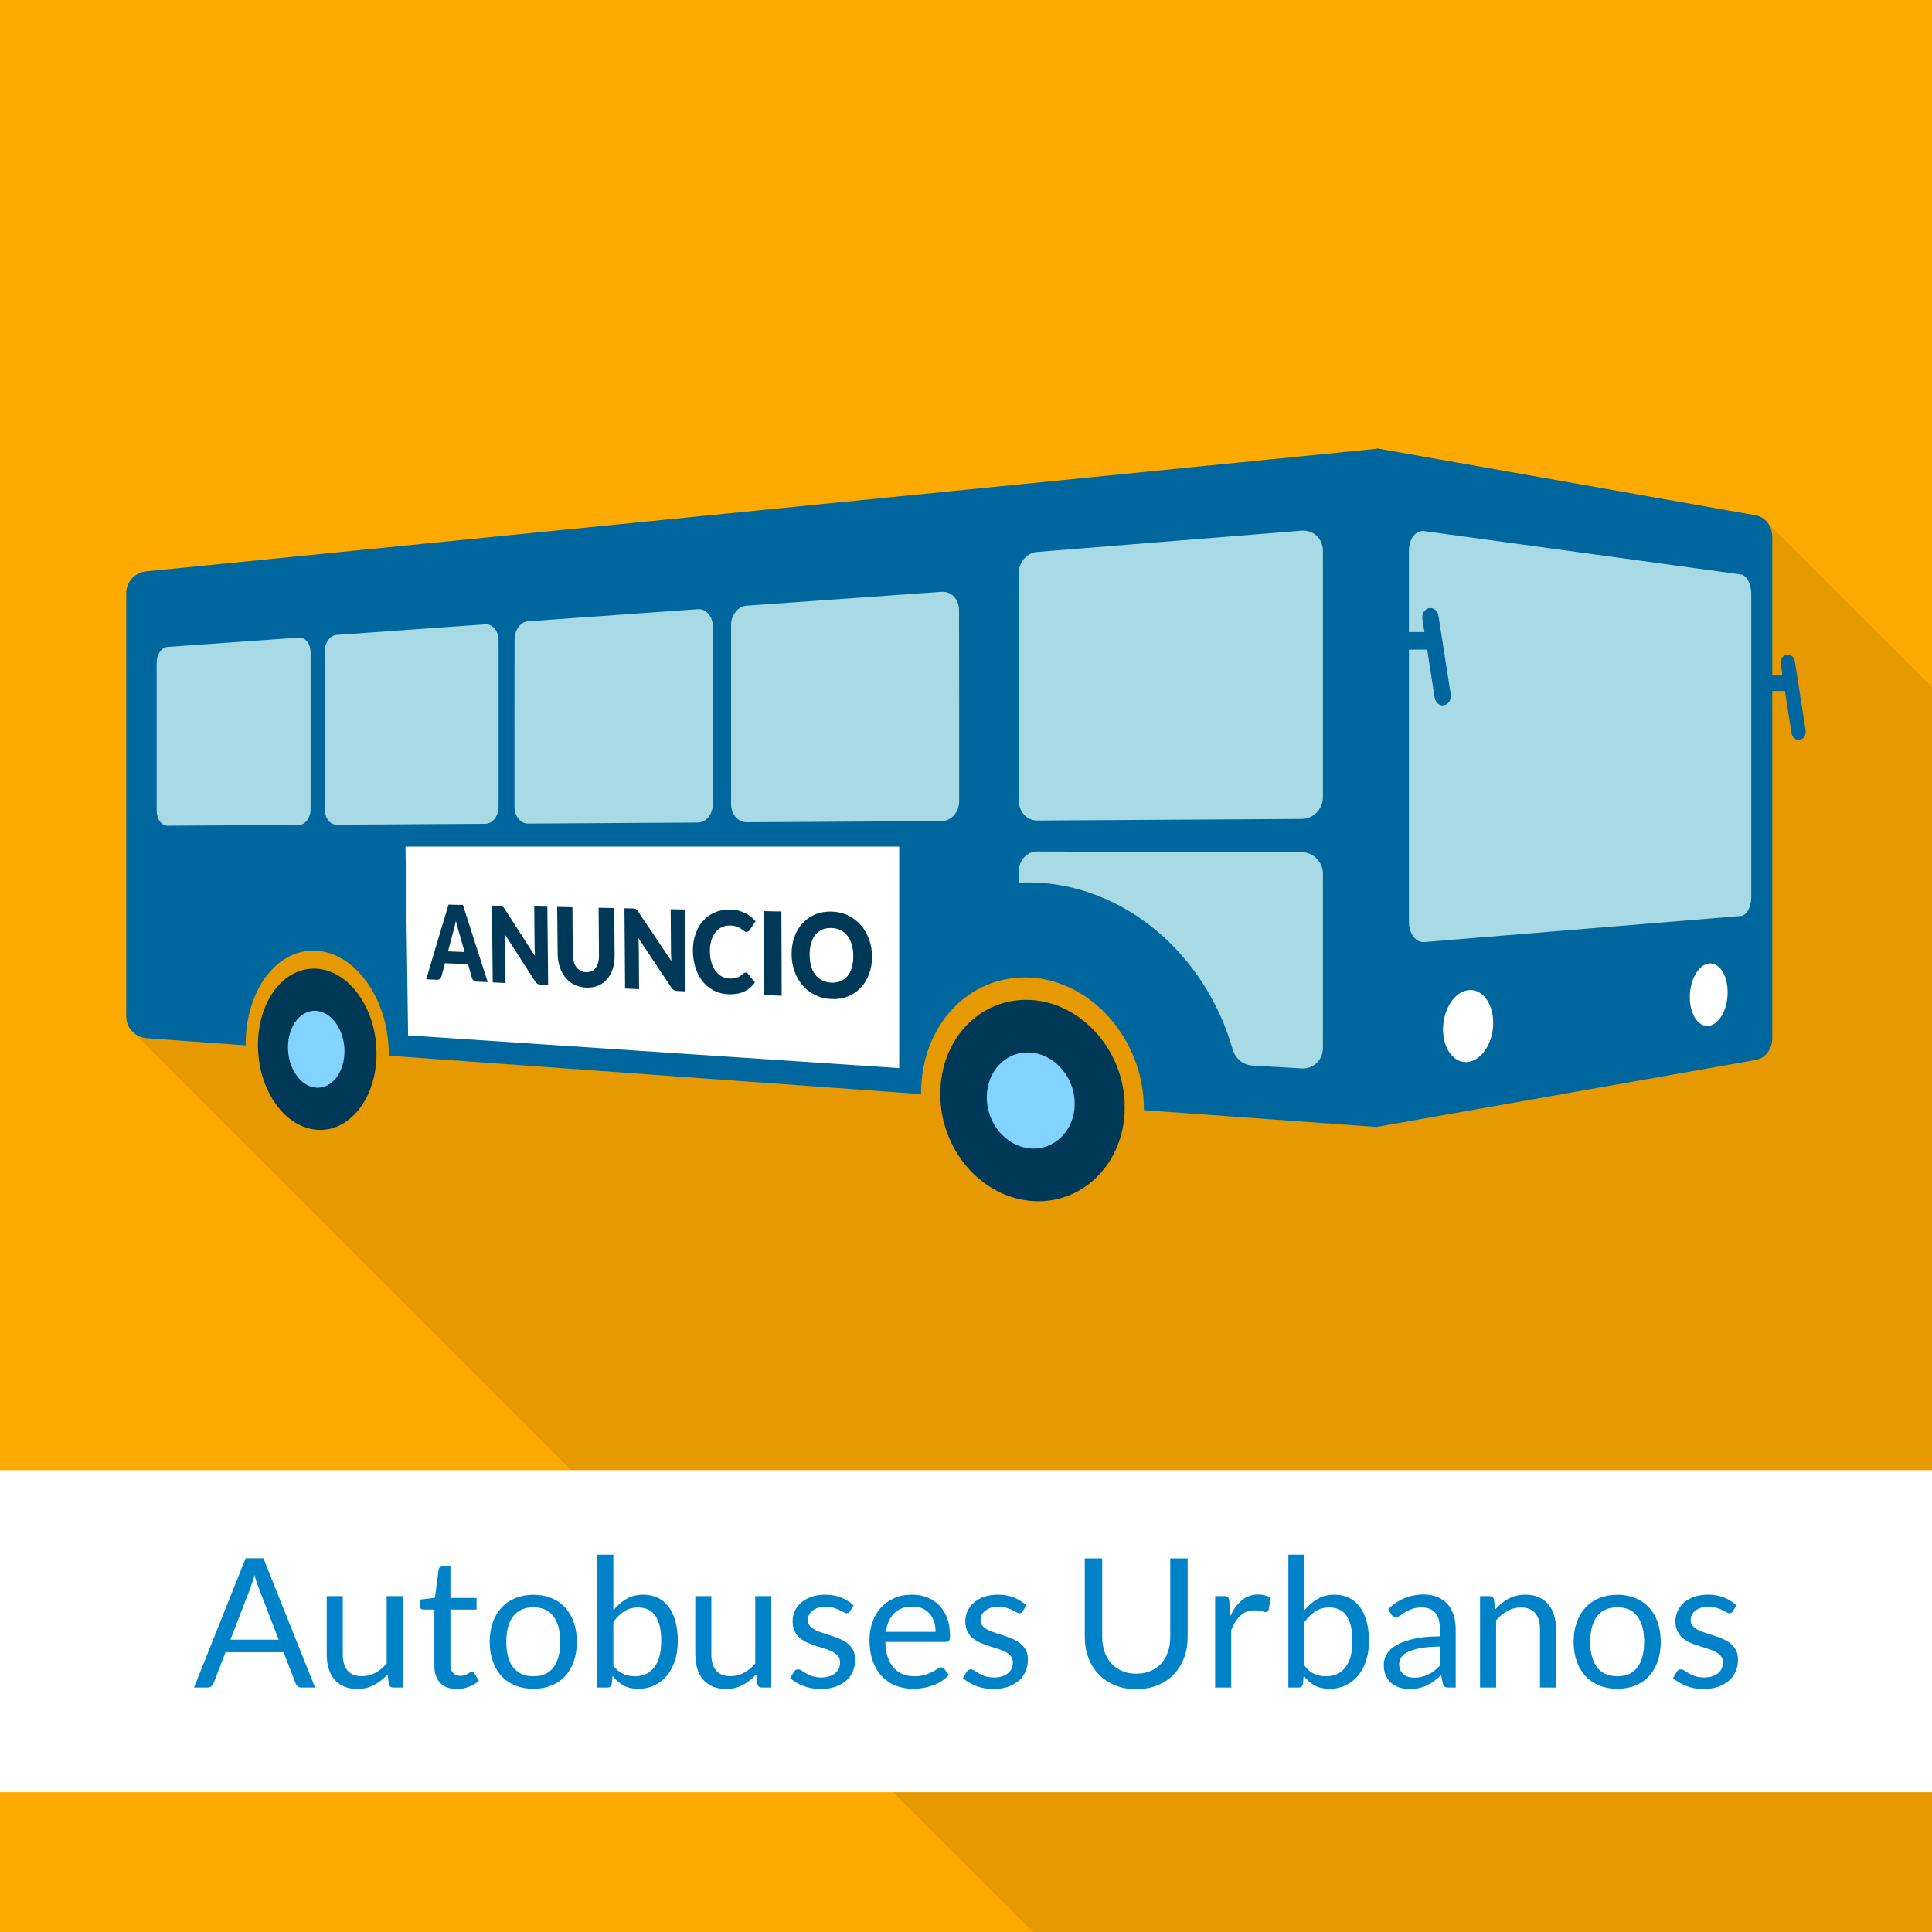 <?xml version="1.0" encoding="UTF-8"?>
<!DOCTYPE svg PUBLIC "-//W3C//DTD SVG 1.1//EN" "http://www.w3.org/Graphics/SVG/1.1/DTD/svg11.dtd">
<!-- Creator: CorelDRAW X7 -->
<svg xmlns="http://www.w3.org/2000/svg" xml:space="preserve" width="300px" height="300px" version="1.1" style="shape-rendering:geometricPrecision; text-rendering:geometricPrecision; image-rendering:optimizeQuality; fill-rule:evenodd; clip-rule:evenodd"
viewBox="0 0 131643 131643"
 xmlns:xlink="http://www.w3.org/1999/xlink">
 <defs>
  <style type="text/css">
   <![CDATA[
    .fil2 {fill:none}
    .fil6 {fill:#A8DAE5}
    .fil7 {fill:#003957}
    .fil5 {fill:#00679E}
    .fil9 {fill:#82D3FF}
    .fil1 {fill:#E69900}
    .fil0 {fill:#FFAA00}
    .fil8 {fill:white}
    .fil3 {fill:white}
    .fil4 {fill:#0082C8;fill-rule:nonzero}
   ]]>
  </style>
    <clipPath id="id0">
     <path d="M0 0l131643 0 0 131643 -131643 0 0 -131643z"/>
    </clipPath>
 </defs>
 <g id="Capa_x0020_1">
  <g id="_331797090512">
   <polygon class="fil0" points="0,0 131643,0 131643,131643 0,131643 "/>
   <g style="clip-path:url(#id0)">
    <g>
     <path id="1" class="fil1" d="M120446 35621c-233,-233 -479,-449 -805,-506 -3378,-596 -6977,-1232 -10813,-1910 -4607,-814 -9597,-1695 -15013,-2652l0 28c-19300,1922 -36027,3588 -50632,5043 -12316,1227 -23337,2325 -33236,3311 -765,77 -1343,715 -1343,1484 0,4816 0,9631 0,14440 0,4796 0,9598 0,14395 0,450 219,832 515,1128l131636 131638c222,221 540,340 876,364l4615 333c69,52 139,101 211,147 367,538 808,983 1303,1303 367,538 809,984 1304,1304 367,537 808,983 1302,1303 710,1038 1696,1734 2808,1845 2228,222 4124,-2093 4124,-5188 0,-386 -30,-765 -86,-1132l855 62c45,371 70,750 70,1135 0,27 -1,53 -1,80l16681 1203 17600 1270c296,333 622,636 971,904 380,492 818,931 1304,1303 379,492 818,932 1303,1304 380,492 818,931 1304,1303 1106,1433 2709,2421 4539,2603 3472,346 6442,-2496 6442,-6377 0,-814 -132,-1602 -372,-2340l306 22c44,366 67,739 67,1116 0,33 -1,65 -1,98l1238 89c44,367 67,739 67,1117 0,32 -1,65 -1,97l15874 1145 0 -7c5413,-956 10403,-1837 15016,-2652 3836,-677 7434,-1314 10811,-1909 647,-115 1116,-733 1116,-1474 0,-5688 0,-11382 0,-17072l0 -5078 10 60c46,299 300,500 565,447 0,0 0,0 0,0 264,-52 442,-339 395,-638l-216 -1386 109 0 450 2881c47,298 301,499 565,447l0 0c264,-53 442,-340 396,-639l-737 -4718c-46,-298 -301,-499 -565,-446l0 0c-264,52 -442,339 -396,638l123 787 -109 0 -356 -2282c-26,-165 -115,-300 -234,-379l0 -6782c0,-417 -136,-808 -395,-1068l-131560 -131542z"/>
    </g>
   </g>
   <polygon class="fil2" points="0,0 131643,0 131643,131643 0,131643 "/>
   <rect class="fil3" y="100176" width="131643" height="21941"/>
   <path class="fil4" d="M21469 114987l-921 0c-106,0 -193,-26 -258,-80 -66,-53 -115,-121 -147,-202l-824 -2126 -3950 0 -823 2126c-29,73 -78,139 -147,196 -70,58 -156,86 -259,86l-921 0 3520 -8809 1210 0 3520 8809zm-5768 -3262l3287 0 -1383 -3586c-90,-221 -178,-497 -264,-829 -45,168 -88,321 -131,463 -43,141 -86,266 -127,372l-1382 3580z"/>
   <path id="1" class="fil4" d="M23356 108758l0 3972c0,471 108,838 325,1096 217,258 545,387 983,387 320,0 621,-76 903,-227 283,-152 543,-363 780,-633l0 -4595 1094 0 0 6229 -651 0c-156,0 -254,-76 -295,-227l-86 -670c-271,299 -574,539 -910,721 -335,182 -720,274 -1154,274 -340,0 -639,-57 -899,-170 -260,-112 -480,-270 -656,-475 -176,-204 -307,-454 -395,-745 -88,-291 -133,-612 -133,-965l0 -3972 1094 0z"/>
   <path id="2" class="fil4" d="M31127 115085c-492,0 -868,-137 -1133,-411 -264,-275 -397,-670 -397,-1188l0 -3811 -749 0c-66,0 -121,-20 -166,-59 -45,-39 -68,-99 -68,-180l0 -439 1020 -129 252 -1923c8,-61 35,-112 80,-151 45,-39 102,-57 172,-57l553 0 0 2144 1781 0 0 794 -1781 0 0 3739c0,263 63,457 190,584 127,127 291,190 492,190 114,0 215,-16 299,-47 84,-30 155,-63 217,-100 61,-37 114,-72 157,-102 43,-31 80,-45 113,-45 57,0 109,34 154,106l319 528c-188,175 -416,310 -682,410 -266,98 -540,147 -823,147z"/>
   <path id="3" class="fil4" d="M36343 108666c454,0 866,75 1232,227 367,151 678,366 934,645 256,278 453,614 590,1009 137,396 205,838 205,1325 0,492 -68,934 -205,1327 -137,394 -334,729 -590,1008 -256,278 -567,491 -934,641 -366,149 -778,225 -1232,225 -455,0 -865,-76 -1231,-225 -367,-150 -680,-363 -938,-641 -258,-279 -457,-614 -596,-1008 -139,-393 -209,-835 -209,-1327 0,-487 70,-929 209,-1325 139,-395 338,-731 596,-1009 258,-279 571,-494 938,-645 366,-152 776,-227 1231,-227zm0 5553c614,0 1073,-207 1376,-618 303,-412 454,-987 454,-1727 0,-741 -151,-1318 -454,-1734 -303,-414 -762,-620 -1376,-620 -312,0 -582,53 -811,159 -230,107 -420,260 -574,461 -153,201 -268,448 -344,741 -76,293 -114,625 -114,993 0,369 38,701 114,992 76,290 191,536 344,735 154,198 344,350 574,458 229,107 499,160 811,160z"/>
   <path id="4" class="fil4" d="M40692 114987l0 -9055 1100 0 0 3788c258,-317 555,-575 889,-770 333,-194 714,-291 1144,-291 361,0 686,68 977,203 291,135 539,338 743,606 205,269 363,600 473,996 111,397 166,851 166,1368 0,460 -61,886 -184,1283 -123,396 -299,738 -530,1026 -232,289 -514,516 -848,682 -334,166 -711,250 -1128,250 -402,0 -742,-78 -1022,-235 -281,-156 -527,-375 -735,-656l-56 570c-33,157 -127,235 -282,235l-707 0zm2777 -5455c-356,0 -668,86 -936,260 -268,172 -516,418 -741,733l0 2967c196,266 416,455 655,563 240,109 506,164 801,164 581,0 1028,-207 1339,-620 311,-414 467,-1004 467,-1770 0,-405 -35,-753 -107,-1044 -71,-291 -176,-530 -311,-717 -135,-186 -301,-321 -497,-407 -197,-86 -420,-129 -670,-129z"/>
   <path id="5" class="fil4" d="M48470 108758l0 3972c0,471 108,838 325,1096 217,258 545,387 983,387 320,0 621,-76 903,-227 283,-152 543,-363 780,-633l0 -4595 1094 0 0 6229 -651 0c-156,0 -254,-76 -295,-227l-86 -670c-270,299 -574,539 -909,721 -336,182 -721,274 -1155,274 -340,0 -639,-57 -899,-170 -260,-112 -479,-270 -656,-475 -176,-204 -307,-454 -395,-745 -88,-291 -133,-612 -133,-965l0 -3972 1094 0z"/>
   <path id="6" class="fil4" d="M57918 109790c-49,90 -125,135 -227,135 -62,0 -131,-23 -209,-68 -78,-45 -172,-96 -285,-151 -112,-55 -247,-107 -403,-154 -156,-47 -340,-69 -553,-69 -184,0 -350,22 -498,69 -147,47 -272,113 -376,195 -105,82 -185,176 -240,285 -55,108 -84,227 -84,354 0,160 47,293 139,399 93,107 213,199 365,276 151,78 323,146 516,205 192,60 391,123 594,191 202,67 399,143 592,225 192,82 364,184 516,307 151,123 274,273 366,451 92,178 137,393 137,643 0,286 -51,551 -153,794 -103,244 -254,455 -455,633 -200,178 -446,319 -737,422 -291,102 -627,153 -1007,153 -435,0 -828,-69 -1180,-208 -352,-140 -651,-318 -897,-535l258 -428c33,-53 72,-94 117,-125 45,-28 104,-43 178,-43 74,0 151,29 233,86 82,58 183,121 299,191 117,69 258,133 424,190 166,57 373,86 623,86 213,0 399,-29 559,-84 160,-55 293,-129 399,-223 107,-94 186,-203 238,-326 51,-123 75,-256 75,-395 0,-172 -45,-313 -137,-426 -92,-113 -215,-209 -366,-289 -152,-81 -324,-151 -518,-210 -195,-60 -394,-121 -596,-187 -203,-65 -402,-141 -596,-225 -195,-84 -369,-189 -520,-316 -152,-126 -273,-284 -365,-470 -92,-187 -139,-414 -139,-680 0,-238 49,-467 147,-686 99,-219 242,-412 430,-578 189,-166 420,-299 695,-397 274,-98 587,-148 940,-148 409,0 778,66 1103,195 326,131 606,309 844,537l-246 399z"/>
   <path id="7" class="fil4" d="M62151 108659c373,0 717,64 1032,189 315,125 588,305 817,540 230,236 410,529 539,875 129,346 192,741 192,1186 0,172 -18,286 -55,344 -37,57 -106,86 -209,86l-4141 0c9,393 62,737 160,1028 99,292 234,534 406,731 172,194 376,340 614,436 238,96 504,145 799,145 274,0 512,-33 710,-96 199,-64 369,-133 512,-207 143,-74 264,-141 360,-205 97,-65 179,-96 248,-96 90,0 160,35 209,104l307 402c-135,162 -297,303 -485,424 -188,121 -389,219 -604,297 -215,75 -438,135 -668,174 -229,39 -456,57 -682,57 -430,0 -825,-74 -1187,-219 -363,-145 -676,-358 -940,-639 -264,-280 -471,-629 -619,-1042 -147,-414 -221,-889 -221,-1428 0,-434 68,-839 201,-1216 133,-377 323,-704 573,-981 250,-276 555,-493 916,-651 360,-158 766,-238 1216,-238zm25 811c-529,0 -944,152 -1248,457 -303,303 -491,725 -565,1264l3385 0c0,-254 -35,-486 -104,-695 -70,-211 -172,-393 -307,-544 -135,-154 -299,-273 -494,-357 -194,-84 -418,-125 -667,-125z"/>
   <path id="8" class="fil4" d="M69689 109790c-49,90 -125,135 -227,135 -62,0 -131,-23 -209,-68 -78,-45 -172,-96 -285,-151 -112,-55 -248,-107 -403,-154 -156,-47 -340,-69 -553,-69 -184,0 -350,22 -498,69 -147,47 -272,113 -377,195 -104,82 -184,176 -239,285 -55,108 -84,227 -84,354 0,160 47,293 139,399 92,107 213,199 365,276 151,78 323,146 516,205 192,60 391,123 594,191 202,67 399,143 591,225 193,82 365,184 516,307 152,123 275,273 367,451 92,178 137,393 137,643 0,286 -51,551 -153,794 -103,244 -254,455 -455,633 -201,178 -446,319 -737,422 -291,102 -627,153 -1008,153 -434,0 -827,-69 -1179,-208 -353,-140 -651,-318 -897,-535l258 -428c33,-53 72,-94 117,-125 45,-28 104,-43 178,-43 73,0 151,29 233,86 82,58 182,121 299,191 117,69 258,133 424,190 166,57 373,86 623,86 212,0 399,-29 559,-84 159,-55 292,-129 399,-223 106,-94 186,-203 237,-326 52,-123 76,-256 76,-395 0,-172 -45,-313 -137,-426 -92,-113 -215,-209 -367,-289 -151,-81 -323,-151 -518,-210 -194,-60 -393,-121 -596,-187 -202,-65 -401,-141 -595,-225 -195,-84 -369,-189 -521,-316 -151,-126 -272,-284 -364,-470 -92,-187 -139,-414 -139,-680 0,-238 49,-467 147,-686 98,-219 242,-412 430,-578 189,-166 420,-299 694,-397 275,-98 588,-148 940,-148 410,0 778,66 1104,195 326,131 606,309 844,537l-246 399z"/>
   <path id="9" class="fil4" d="M77423 114041c365,0 691,-61 977,-184 287,-123 531,-295 729,-516 199,-221 350,-486 455,-793 104,-307 156,-645 156,-1013l0 -5351 1185 0 0 5355c0,507 -80,979 -242,1413 -161,434 -393,811 -694,1128 -301,317 -669,567 -1103,747 -435,181 -922,271 -1463,271 -540,0 -1028,-90 -1462,-271 -434,-180 -802,-430 -1105,-747 -304,-317 -535,-694 -697,-1128 -161,-434 -243,-906 -243,-1413l0 -5355 1185 0 0 5344c0,369 53,707 158,1014 104,307 256,571 455,793 198,221 442,393 731,518 288,125 614,188 978,188z"/>
   <path id="10" class="fil4" d="M82799 114987l0 -6229 626 0c119,0 201,24 246,71 45,47 76,131 92,248l74 1032c213,-460 477,-819 791,-1075 313,-258 679,-387 1101,-387 172,0 328,21 467,60 139,40 269,96 387,167l-141 818c-29,102 -92,153 -191,153 -57,0 -145,-20 -264,-59 -118,-39 -284,-58 -497,-58 -381,0 -699,115 -955,346 -255,232 -471,568 -643,1008l0 3905 -1093 0z"/>
   <path id="11" class="fil4" d="M87787 114987l0 -9055 1100 0 0 3788c258,-317 555,-575 889,-770 334,-194 714,-291 1145,-291 360,0 686,68 976,203 291,135 539,338 744,606 204,269 362,600 473,996 110,397 166,851 166,1368 0,460 -62,886 -185,1283 -123,396 -299,738 -530,1026 -232,289 -514,516 -848,682 -334,166 -710,250 -1128,250 -402,0 -742,-78 -1022,-235 -281,-156 -526,-375 -735,-656l-55 570c-33,157 -127,235 -283,235l-707 0zm2777 -5455c-356,0 -667,86 -936,260 -268,172 -516,418 -741,733l0 2967c197,266 416,455 655,563 240,109 506,164 801,164 582,0 1028,-207 1339,-620 312,-414 467,-1004 467,-1770 0,-405 -35,-753 -106,-1044 -72,-291 -176,-530 -312,-717 -135,-186 -301,-321 -497,-407 -197,-86 -420,-129 -670,-129z"/>
   <path id="12" class="fil4" d="M99189 114987l-485 0c-106,0 -192,-16 -258,-49 -65,-33 -108,-104 -129,-211l-123 -579c-164,147 -323,280 -479,397 -156,119 -319,217 -491,297 -172,80 -355,141 -549,182 -195,41 -412,61 -649,61 -242,0 -467,-34 -678,-102 -211,-68 -395,-170 -551,-305 -156,-135 -279,-307 -371,-516 -92,-207 -139,-453 -139,-737 0,-248 68,-486 203,-713 135,-229 354,-432 655,-610 301,-176 694,-322 1182,-434 487,-113 1083,-170 1787,-170l0 -490c0,-485 -102,-854 -309,-1101 -207,-250 -514,-375 -919,-375 -267,0 -490,33 -672,100 -182,68 -340,144 -473,228 -133,83 -248,159 -344,227 -96,67 -193,102 -287,102 -73,0 -137,-18 -192,-57 -55,-39 -101,-86 -133,-144l-197 -344c344,-333 715,-583 1112,-749 397,-166 838,-248 1321,-248 348,0 657,58 928,172 270,115 497,275 681,479 185,205 324,453 418,746 94,291 141,610 141,958l0 3985zm-2838 -676c193,0 369,-18 529,-57 159,-39 311,-92 452,-164 141,-69 277,-155 406,-258 129,-100 253,-215 376,-344l0 -1290c-503,0 -931,33 -1284,96 -352,64 -639,146 -860,250 -221,103 -381,223 -481,363 -100,139 -151,294 -151,469 0,163 26,305 79,423 54,119 125,218 215,293 91,76 197,131 320,166 123,35 256,53 399,53z"/>
   <path id="13" class="fil4" d="M100848 114987l0 -6229 651 0c156,0 254,76 295,227l86 678c270,-301 574,-543 907,-727 334,-184 719,-277 1157,-277 340,0 641,58 901,170 260,113 477,273 652,480 174,206 305,456 395,747 90,291 135,612 135,965l0 3966 -1094 0 0 -3966c0,-471 -106,-838 -321,-1098 -215,-260 -545,-391 -987,-391 -324,0 -625,78 -905,233 -281,156 -541,369 -778,635l0 4587 -1094 0z"/>
   <path id="14" class="fil4" d="M110198 108666c455,0 867,75 1233,227 367,151 678,366 934,645 256,278 452,614 590,1009 137,396 205,838 205,1325 0,492 -68,934 -205,1327 -138,394 -334,729 -590,1008 -256,278 -567,491 -934,641 -366,149 -778,225 -1233,225 -454,0 -864,-76 -1230,-225 -367,-150 -680,-363 -938,-641 -258,-279 -457,-614 -596,-1008 -139,-393 -209,-835 -209,-1327 0,-487 70,-929 209,-1325 139,-395 338,-731 596,-1009 258,-279 571,-494 938,-645 366,-152 776,-227 1230,-227zm0 5553c615,0 1073,-207 1376,-618 304,-412 455,-987 455,-1727 0,-741 -151,-1318 -455,-1734 -303,-414 -761,-620 -1376,-620 -311,0 -581,53 -811,159 -229,107 -419,260 -573,461 -153,201 -268,448 -344,741 -76,293 -115,625 -115,993 0,369 39,701 115,992 76,290 191,536 344,735 154,198 344,350 573,458 230,107 500,160 811,160z"/>
   <path id="15" class="fil4" d="M118074 109790c-49,90 -125,135 -227,135 -62,0 -131,-23 -209,-68 -78,-45 -172,-96 -285,-151 -112,-55 -247,-107 -403,-154 -156,-47 -340,-69 -553,-69 -184,0 -350,22 -497,69 -148,47 -273,113 -377,195 -105,82 -185,176 -240,285 -55,108 -84,227 -84,354 0,160 47,293 139,399 93,107 213,199 365,276 151,78 323,146 516,205 192,60 391,123 594,191 203,67 399,143 592,225 192,82 364,184 516,307 151,123 274,273 366,451 92,178 137,393 137,643 0,286 -51,551 -153,794 -103,244 -254,455 -455,633 -200,178 -446,319 -737,422 -291,102 -627,153 -1007,153 -435,0 -828,-69 -1180,-208 -352,-140 -651,-318 -897,-535l258 -428c33,-53 72,-94 117,-125 45,-28 104,-43 178,-43 74,0 151,29 233,86 82,58 183,121 299,191 117,69 258,133 424,190 166,57 373,86 623,86 213,0 399,-29 559,-84 160,-55 293,-129 399,-223 107,-94 186,-203 238,-326 51,-123 75,-256 75,-395 0,-172 -45,-313 -137,-426 -92,-113 -215,-209 -366,-289 -152,-81 -324,-151 -518,-210 -195,-60 -394,-121 -596,-187 -203,-65 -402,-141 -596,-225 -195,-84 -369,-189 -520,-316 -152,-126 -273,-284 -365,-470 -92,-187 -139,-414 -139,-680 0,-238 49,-467 147,-686 99,-219 242,-412 430,-578 189,-166 420,-299 695,-397 274,-98 587,-148 940,-148 409,0 778,66 1103,195 326,131 606,309 844,537l-246 399z"/>
   <path class="fil5" d="M119642 35115c-3379,-596 -6978,-1232 -10814,-1910 -4607,-814 -9597,-1695 -15013,-2652l0 28c-19300,1922 -36027,3588 -50632,5043 -12316,1227 -23337,2325 -33236,3311 -765,77 -1343,715 -1343,1484 0,4816 0,9631 0,14440 0,4796 0,9598 0,14395 0,784 602,1431 1384,1487l6751 488c0,-28 -1,-56 -1,-84 0,-3633 2084,-6487 4775,-6368 2691,119 4980,3291 4980,7076 0,27 0,53 0,79l16681 1204 19590 1414c0,-35 -1,-70 -1,-105 0,-4509 3200,-8024 7389,-7838 4188,186 7790,4195 7790,8941 0,32 -1,65 -1,97l15874 1145 0 -7c5413,-956 10403,-1837 15015,-2652 3837,-677 7435,-1314 10811,-1909 648,-115 1117,-734 1117,-1474 0,-5688 0,-11382 0,-17072l0 -6595 863 0 450 2881c46,298 301,499 565,447l0 0c264,-53 442,-340 396,-639l-737 -4718c-46,-298 -301,-499 -565,-447l0 0c-264,53 -442,340 -396,639l123 787 -699 0 0 -9443c0,-740 -469,-1359 -1116,-1473z"/>
   <path class="fil6" d="M90143 59541c0,3959 0,7914 0,11868 0,814 -648,1437 -1449,1390 -1133,-66 -2267,-133 -3366,-197 -630,-36 -1159,-480 -1338,-1105 -1866,-6541 -7464,-11300 -13804,-11371 -256,-2 -520,4 -767,16 0,-253 0,-512 0,-770 0,-746 563,-1353 1244,-1351 5727,14 11717,30 18031,46 801,3 1449,665 1449,1474zm-19480 -21932c5727,-460 11717,-942 18023,-1450 801,-64 1457,544 1457,1353 0,2802 0,5604 0,8406 0,2801 0,5603 0,8405 0,809 -648,1474 -1449,1478 -6314,38 -12304,74 -18031,108 -681,4 -1244,-601 -1244,-1347 0,-2583 -8,-5166 -8,-7749 0,-2583 0,-5166 0,-7749 0,-746 562,-1400 1252,-1455z"/>
   <path class="fil6" d="M50860 41272c4269,-304 8683,-618 13302,-947 656,-47 1184,515 1184,1248 0,2176 5,4351 9,6523 4,2170 0,4342 0,6513 0,733 -537,1335 -1193,1339 -4610,27 -9033,54 -13302,79 -571,3 -1048,-554 -1048,-1240 0,-2031 0,-4062 0,-6092 0,-2031 0,-4066 0,-6102 0,-686 477,-1280 1048,-1321zm-14886 1061c3715,-265 7567,-539 11572,-824 562,-40 1022,484 1022,1166 0,2024 0,4048 0,6068 0,2019 0,4039 0,6058 0,682 -460,1242 -1022,1246 -4005,24 -7857,47 -11581,69 -502,3 -911,-519 -911,-1160 0,-1897 0,-3795 0,-5692 0,-1898 8,-3800 8,-5701 0,-641 409,-1194 912,-1230zm-13046 929c3272,-233 6646,-473 10149,-722 485,-35 894,456 894,1094 0,1892 0,3784 0,5672 0,1887 0,3775 0,5663 0,638 -409,1161 -903,1164 -3502,21 -6876,41 -10140,60 -452,3 -812,-486 -809,-1088 6,-1780 0,-3561 0,-5342 0,-1781 0,-3566 0,-5350 0,-602 366,-1120 809,-1151zm-11521 821c2889,-205 5880,-419 8965,-639 434,-31 792,432 792,1031 0,1776 0,3552 0,5325 0,1772 0,3544 0,5316 0,599 -358,1090 -792,1093 -3085,18 -6085,36 -8973,54 -401,2 -724,-459 -724,-1025 0,-1678 0,-3356 0,-5033 0,-1678 0,-3359 0,-5040 0,-567 323,-1053 732,-1082z"/>
   <path class="fil7" d="M70186 68134c3468,152 6451,3431 6451,7312 0,3881 -2970,6723 -6442,6377 -3473,-345 -6127,-3591 -6127,-7279 0,-3687 2650,-6562 6118,-6410zm-48656 -2133c2229,97 4125,2692 4125,5787 0,3095 -1896,5410 -4125,5188 -2228,-222 -3953,-2796 -3953,-5767 0,-2971 1725,-5306 3953,-5208z"/>
   <path class="fil8" d="M116444 65651c712,-79 1275,802 1275,1960 0,1158 -565,2181 -1275,2288 -709,106 -1304,-766 -1304,-1952 0,-1186 593,-2217 1304,-2296zm-16386 1815c943,-105 1686,896 1686,2227 0,1331 -746,2522 -1689,2664 -943,141 -1730,-850 -1730,-2218 0,-1368 790,-2569 1733,-2673z"/>
   <path class="fil6" d="M97056 36189c4179,572 8097,1109 11772,1612 3451,473 6711,919 9783,1340 396,54 716,638 716,1300 0,3454 0,6911 0,10361 0,3450 0,6904 0,10354 0,659 -320,1225 -714,1257 -3074,254 -6331,522 -9785,807 -3675,303 -7595,627 -11774,971 -579,48 -1051,-572 -1051,-1377 0,-4214 0,-8432 0,-12646l0 -5906 1243 0 512 3282c53,340 343,569 644,509l0 0c301,-60 504,-387 451,-727l-840 -5376c-53,-340 -342,-569 -643,-509l0 0c-301,60 -504,387 -451,727l140 897 -1056 0 0 -5552c0,-809 474,-1403 1053,-1324z"/>
   <path class="fil9" d="M70186 71718c1653,97 3042,1657 3042,3484 0,1826 -1380,3188 -3033,3047 -1653,-140 -2957,-1695 -2957,-3477 0,-1782 1295,-3151 2948,-3054zm-48656 -2844c1061,62 1943,1297 1943,2757 0,1461 -877,2570 -1943,2480 -1065,-91 -1908,-1323 -1908,-2756 0,-1432 848,-2543 1908,-2481z"/>
   <path class="fil3" d="M27629 57689c4892,0 10042,0 15465,0 5722,0 11774,0 18176,0 0,2531 0,5055 0,7572 0,2511 0,5017 0,7518 -6365,-424 -12381,-825 -18070,-1204 -5397,-360 -10524,-702 -15393,-1026 -29,-2132 -59,-4270 -88,-6411 -30,-2143 -60,-4294 -90,-6449z"/>
   <path class="fil7" d="M33231 66919c-256,-11 -508,-23 -760,-35 -82,-3 -150,-30 -208,-83 -56,-50 -93,-113 -115,-191 -88,-304 -171,-609 -256,-915 -528,-21 -1053,-42 -1574,-63 -82,296 -157,590 -234,885 -18,65 -52,124 -104,173 -55,52 -121,73 -200,70 -248,-12 -494,-23 -739,-34 248,-841 503,-1685 754,-2530 252,-848 511,-1701 766,-2556 324,7 652,13 983,20 277,873 560,1748 839,2622 280,876 565,1757 848,2637zm-2705 -2093c375,13 750,27 1131,41 -135,-469 -267,-940 -402,-1408 -25,-90 -55,-194 -89,-317 -33,-120 -68,-252 -103,-391 -29,140 -55,271 -88,391 -32,122 -60,226 -85,313 -125,457 -244,916 -364,1371zm3510 -3111c44,1 82,4 109,9 31,6 55,15 79,29 24,14 45,32 69,58 21,23 48,54 76,99 689,1069 1387,2148 2086,3232 -5,-101 -11,-201 -17,-297 -6,-97 -8,-186 -9,-272 -9,-935 -19,-1872 -28,-2810 294,6 594,12 895,18 11,891 20,1782 28,2670 8,887 17,1776 25,2663 -177,-8 -354,-16 -531,-25 -79,-3 -143,-22 -195,-52 -54,-32 -110,-87 -162,-168 -695,-1079 -1387,-2152 -2070,-3219 8,91 10,180 16,268 6,88 9,171 10,248 10,938 20,1877 30,2814 -293,-14 -583,-27 -872,-41 -10,-870 -20,-1743 -29,-2614 -10,-871 -19,-1746 -29,-2621 171,4 345,8 519,11zm5894 4528c139,5 264,-20 374,-69 111,-51 205,-123 284,-226 76,-100 131,-226 171,-374 40,-149 55,-319 54,-508 -9,-1069 -17,-2141 -26,-3213 352,7 707,14 1065,21 8,1079 20,2155 28,3231 2,334 -41,640 -130,915 -88,274 -220,510 -386,704 -168,194 -376,340 -616,440 -238,99 -510,144 -810,130 -299,-14 -573,-82 -812,-204 -236,-121 -439,-284 -607,-490 -166,-205 -296,-449 -385,-725 -89,-278 -133,-581 -137,-909 -12,-1056 -23,-2113 -32,-3171 344,7 689,14 1037,21 9,1062 19,2123 28,3182 1,189 20,359 62,509 42,150 101,280 177,386 79,109 172,191 285,250 113,59 236,94 376,100zm3185 -4343c48,1 89,4 120,10 34,5 62,14 89,30 24,14 47,35 72,62 23,25 52,58 82,103 749,1119 1506,2247 2269,3380 -7,-105 -13,-209 -19,-309 -5,-102 -7,-195 -8,-285 -9,-977 -15,-1957 -21,-2937 324,7 652,14 983,20 5,931 10,1863 16,2791 5,927 10,1857 15,2784 -194,-9 -389,-18 -579,-27 -85,-4 -157,-23 -215,-56 -58,-32 -119,-91 -175,-175 -752,-1130 -1503,-2252 -2246,-3368 7,95 13,189 19,281 5,92 8,178 8,259 7,980 13,1961 20,2938 -317,-15 -637,-30 -954,-44 -6,-909 -13,-1820 -19,-2731 -7,-910 -17,-1824 -23,-2737 191,3 379,7 566,11zm7697 4371c27,1 54,8 82,22 27,13 54,34 78,65 154,193 308,387 469,580 -203,286 -454,497 -757,632 -303,136 -660,195 -1069,176 -374,-18 -709,-107 -1006,-266 -297,-159 -545,-368 -752,-632 -205,-262 -362,-572 -472,-926 -109,-354 -169,-733 -173,-1143 -3,-416 60,-796 182,-1145 120,-345 297,-641 521,-893 220,-249 489,-439 802,-575 314,-135 662,-199 1047,-191 184,3 362,26 529,67 165,40 318,98 462,166 146,69 281,152 404,249 120,94 229,201 325,316 -129,197 -259,394 -390,588 -25,38 -58,67 -92,96 -34,29 -82,43 -143,42 -44,-2 -82,-14 -116,-34 -37,-22 -78,-50 -117,-79 -43,-33 -90,-64 -140,-102 -46,-34 -103,-69 -174,-102 -65,-30 -144,-57 -236,-81 -89,-22 -195,-36 -314,-39 -208,-6 -399,33 -569,112 -173,79 -320,195 -439,346 -121,155 -216,340 -284,559 -67,220 -100,466 -98,741 1,287 36,545 106,771 68,224 162,416 282,574 120,157 257,279 417,366 158,86 325,134 505,142 102,4 201,1 290,-7 85,-8 167,-24 238,-49 75,-26 143,-61 211,-103 68,-43 137,-95 204,-160 24,-24 56,-48 85,-62 33,-17 68,-22 102,-21zm2451 1581c-395,-18 -790,-37 -1185,-55 -7,-950 -10,-1901 -14,-2853 -3,-951 -6,-1906 -9,-2860 396,8 792,16 1188,24 2,960 9,1919 12,2876 2,956 5,1913 8,2868zm6156 -2666c1,429 -69,821 -203,1184 -134,361 -320,671 -565,932 -242,258 -535,457 -875,594 -334,135 -711,197 -1124,177 -408,-19 -780,-111 -1117,-279 -332,-164 -616,-386 -853,-662 -237,-275 -421,-596 -548,-958 -127,-364 -196,-754 -197,-1171 -2,-416 66,-801 191,-1157 125,-356 309,-663 543,-922 235,-259 518,-462 852,-607 334,-144 709,-212 1119,-204 413,8 792,95 1127,255 341,163 635,381 878,654 245,278 432,601 567,972 135,373 205,770 205,1192zm-1278 -41c0,-287 -35,-549 -103,-785 -69,-235 -169,-434 -295,-598 -126,-164 -287,-291 -471,-383 -181,-90 -393,-139 -628,-145 -235,-6 -444,32 -631,113 -184,80 -333,200 -460,356 -125,155 -223,346 -288,574 -66,228 -98,484 -98,769 1,289 36,548 101,781 65,232 164,430 291,594 126,164 280,291 461,381 187,92 395,143 631,153 235,10 445,-27 626,-102 187,-77 344,-191 470,-345 129,-157 228,-348 296,-579 67,-228 98,-489 98,-784z"/>
  </g>
 </g>
</svg>
